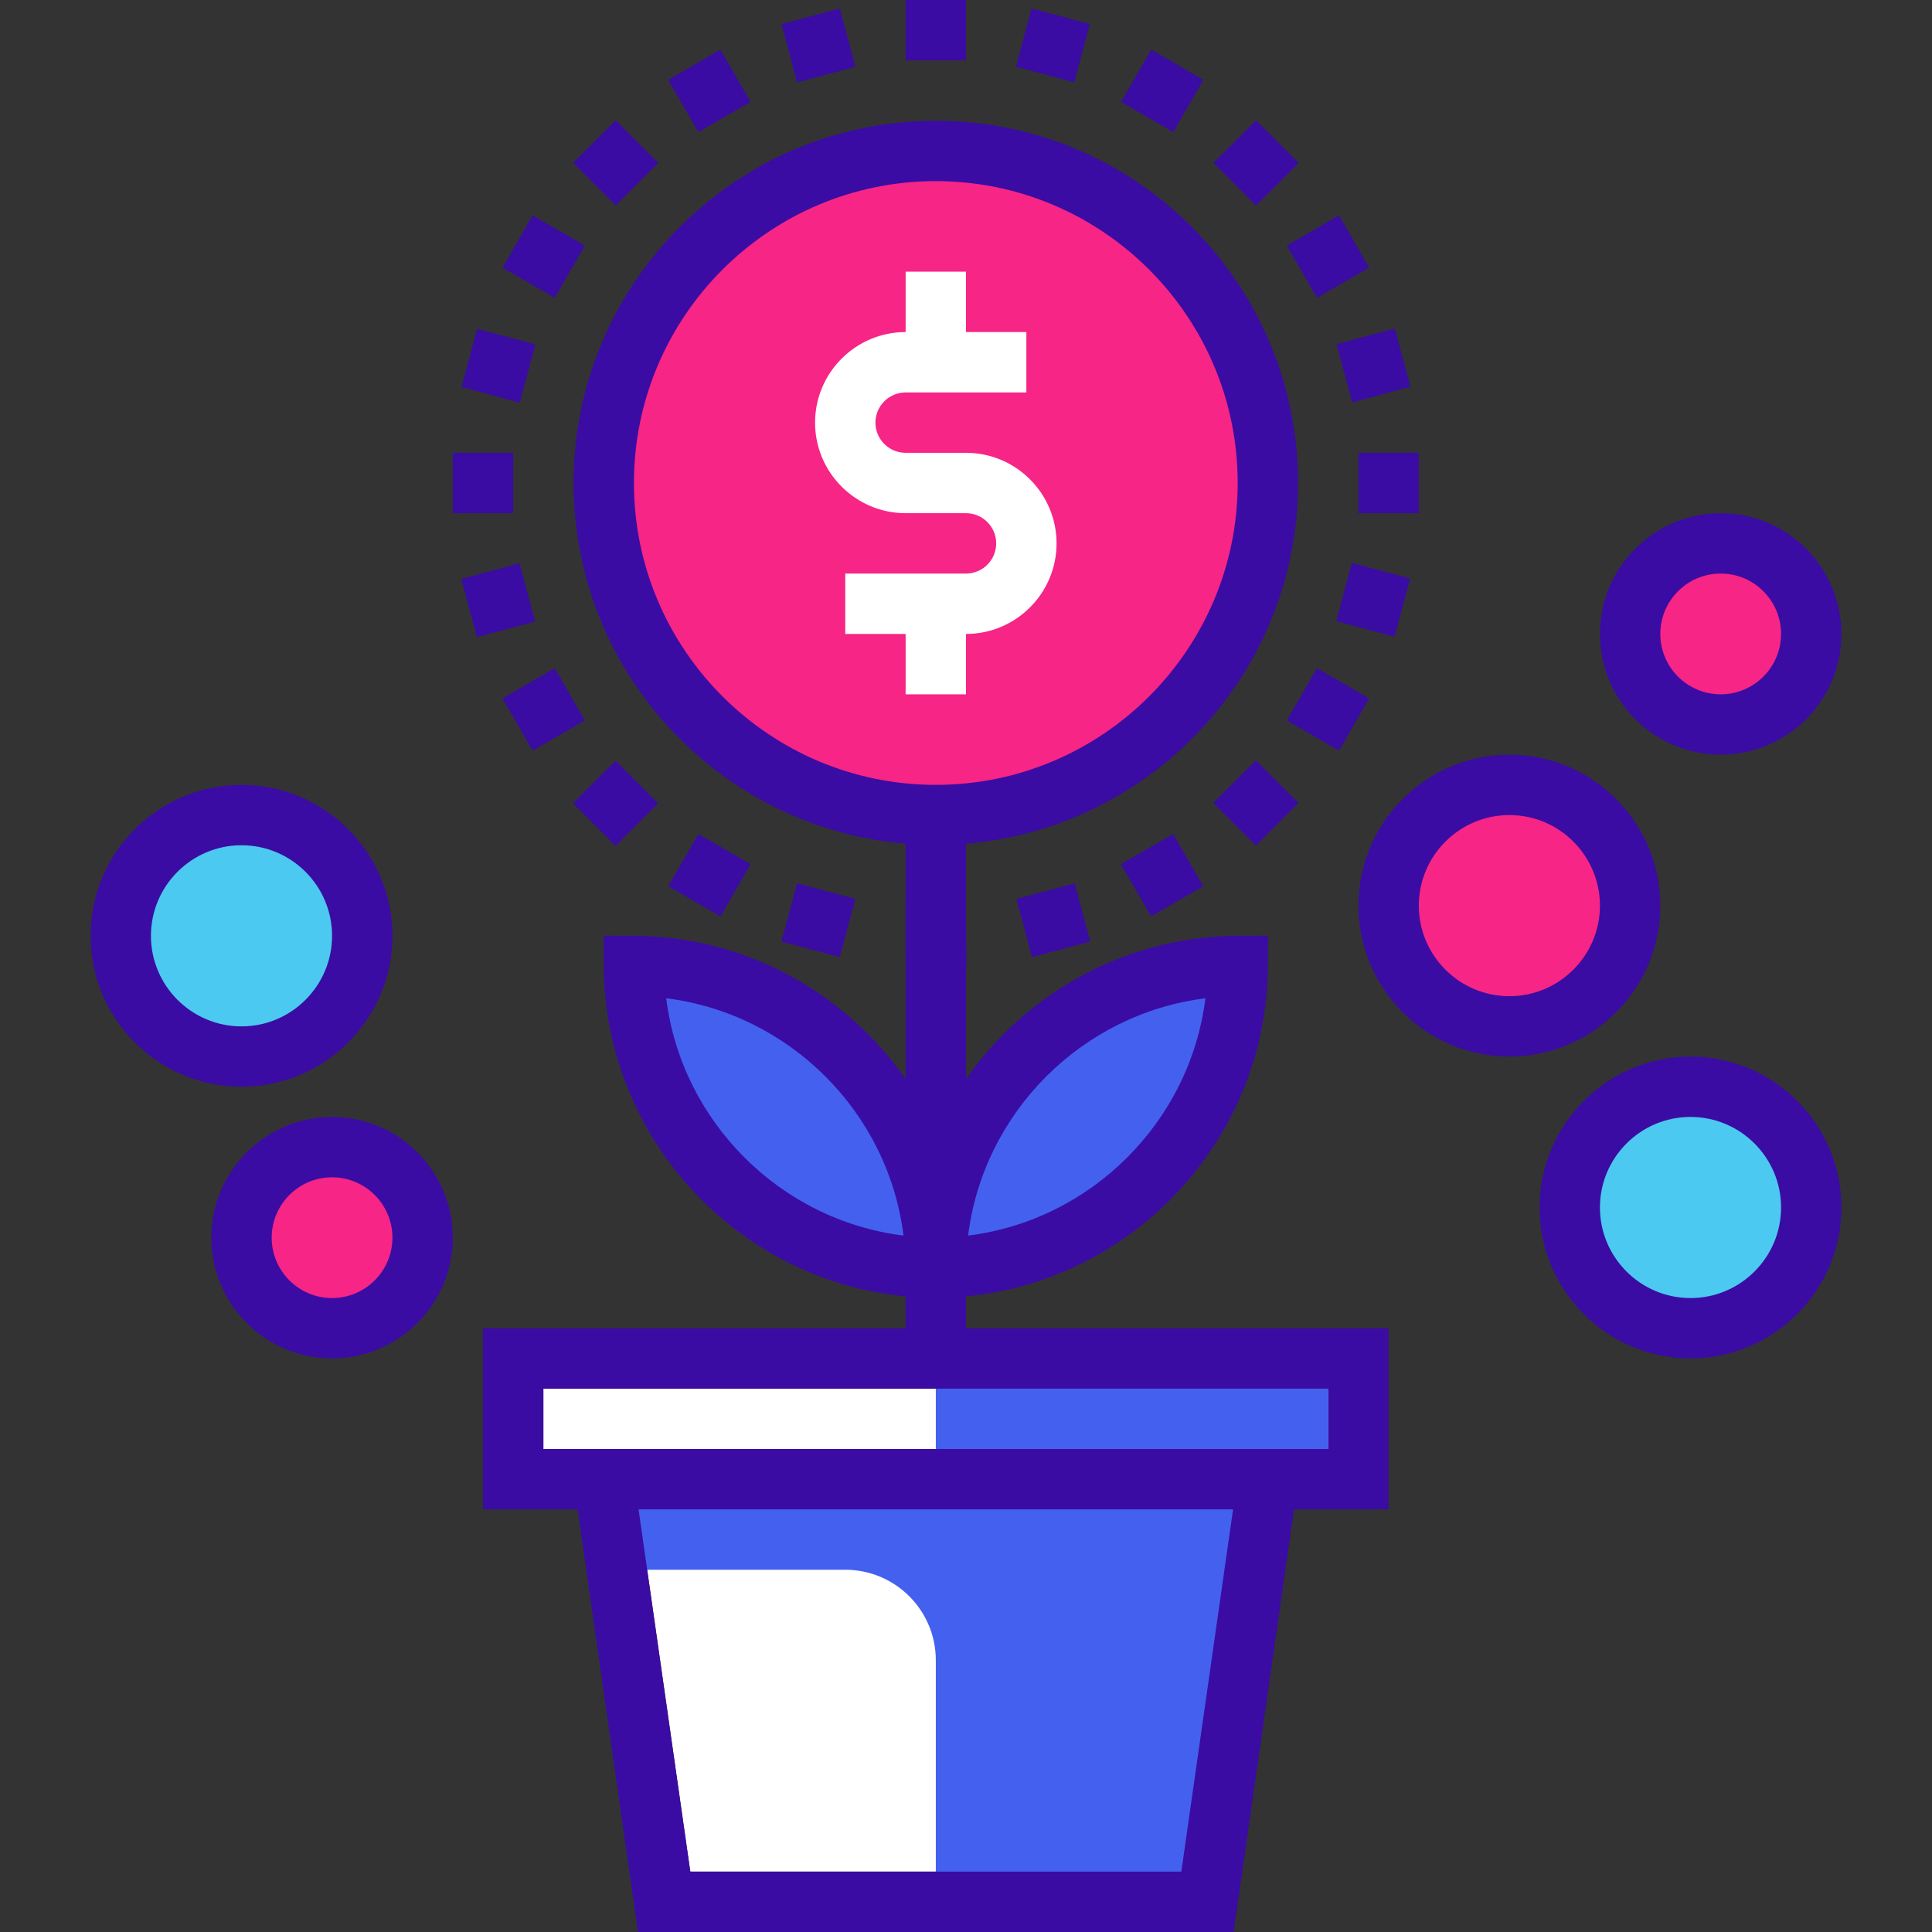<?xml version="1.0" encoding="UTF-8" standalone="no"?>
<!-- Uploaded to: SVG Repo, www.svgrepo.com, Generator: SVG Repo Mixer Tools -->

<svg
   version="1.1"
   id="Layer_1"
   viewBox="0 0 512 512"
   xml:space="preserve"
   sodipodi:docname="growth5.svg"
   inkscape:version="1.3.2 (091e20e, 2023-11-25)"
   xmlns:inkscape="http://www.inkscape.org/namespaces/inkscape"
   xmlns:sodipodi="http://sodipodi.sourceforge.net/DTD/sodipodi-0.dtd"
   xmlns="http://www.w3.org/2000/svg"
   xmlns:svg="http://www.w3.org/2000/svg"><rect x="0" y="0" width="512" height="512" fill="#333333" stroke="none"/><defs
   id="defs38" /><sodipodi:namedview
   id="namedview38"
   pagecolor="#ffffff"
   bordercolor="#000000"
   borderopacity="0.25"
   inkscape:showpageshadow="2"
   inkscape:pageopacity="0.0"
   inkscape:pagecheckerboard="0"
   inkscape:deskcolor="#d1d1d1"
   inkscape:zoom="0.87509781"
   inkscape:cx="205.11993"
   inkscape:cy="233.1168"
   inkscape:window-width="1400"
   inkscape:window-height="663"
   inkscape:window-x="-9"
   inkscape:window-y="140"
   inkscape:window-maximized="0"
   inkscape:current-layer="Layer_1" />
<g
   id="g2">
	<polygon
   style="fill:#FFFFFF;"
   points="313.064,496 182.936,496 169.224,400 326.776,400  "
   id="polygon1" />
	<polygon
   style="fill:#FFFFFF;"
   points="352,368 352,384 345.224,384 150.776,384 144,384 144,368  "
   id="polygon2" />
</g>
<g
   id="g3">
	<path
   style="fill:#4361ee;fill-opacity:1"
   d="M248,392h-88l8,24h56c13.256,0,24,10.744,24,24v64h72l16-112H248z"
   id="path2" />
	<rect
   x="248"
   y="368"
   style="fill:#4361ee;fill-opacity:1"
   width="104"
   height="16"
   id="rect2" />
</g>
<g
   id="g8">
	<circle
   style="fill:#f72585;fill-opacity:1"
   cx="400"
   cy="240"
   r="32"
   id="circle3" />
	<circle
   style="fill:#4cc9f0;fill-opacity:1"
   cx="448"
   cy="320"
   r="32"
   id="circle4" />
	<circle
   style="fill:#4cc9f0;fill-opacity:1"
   cx="64"
   cy="248"
   r="32"
   id="circle5" />
	<circle
   style="fill:#f72585;fill-opacity:1"
   cx="456"
   cy="168"
   r="24"
   id="circle6" />
	<circle
   style="fill:#f72585;fill-opacity:1"
   cx="88"
   cy="328"
   r="24"
   id="circle7" />
	<circle
   style="fill:#f72585;fill-opacity:1"
   cx="248"
   cy="128"
   r="88"
   id="circle8" />
</g>
<g
   id="g9">
	<path
   style="fill:#4361ee;fill-opacity:1"
   d="M248,336c44.096-0.216,79.784-35.904,80-80C283.904,256.216,248.216,291.904,248,336z"
   id="path8" />
	<path
   style="fill:#4361ee;fill-opacity:1"
   d="M168,256c0.216,44.096,35.904,79.784,80,80C247.784,291.904,212.096,256.216,168,256z"
   id="path9" />
</g>
<g
   id="g38">
	<path
   style="fill:#ffffff"
   d="M256,184v-16c13.232,0,24-10.768,24-24s-10.768-24-24-24h-16c-4.408,0-8-3.592-8-8s3.592-8,8-8h16   h16V88h-16V72h-16v16c-13.232,0-24,10.768-24,24s10.768,24,24,24h16c4.408,0,8,3.592,8,8s-3.592,8-8,8h-16h-16v16h16v16H256z"
   id="path10" />
	<path
   style="fill:#3a0ca3;fill-opacity:1"
   d="M256,344.04h0.04v-0.48c44.544-4.272,79.744-41.952,79.96-87.52l0.04-8.08l-8.08,0.04   c-29.696,0.144-56.016,15.168-71.96,37.928V256h0.12L256,243.6v-20.008c49.192-4.088,88-45.36,88-95.592c0-52.936-43.064-96-96-96   s-96,43.064-96,96c0,50.232,38.808,91.504,88,95.592V240h-0.032L240,256v29.928c-15.944-22.76-42.264-37.784-71.96-37.928   l-8.08-0.04l0.04,8.08c0.224,45.568,35.416,83.248,79.96,87.52v0.48H240V352H128v48h25.064l16,112h157.872l16-112H368v-48H256   V344.04z M319.448,264.552c-4.08,32.696-30.192,58.816-62.888,62.888C260.632,294.752,286.752,268.632,319.448,264.552z    M176.552,264.552c32.696,4.08,58.816,30.192,62.888,62.888C206.752,323.368,180.632,297.248,176.552,264.552z M168,128   c0-44.112,35.888-80,80-80s80,35.888,80,80s-35.888,80-80,80S168,172.112,168,128z M313.064,496H182.936l-13.712-96h157.552   L313.064,496z M352,368v16h-6.776H150.776H144v-16H352z"
   id="path11" />
	<path
   style="fill:#3a0ca3;fill-opacity:1"
   d="M440,240c0-22.056-17.944-40-40-40s-40,17.944-40,40s17.944,40,40,40S440,262.056,440,240z M400,264   c-13.232,0-24-10.768-24-24s10.768-24,24-24s24,10.768,24,24S413.232,264,400,264z"
   id="path12" />
	<path
   style="fill:#3a0ca3;fill-opacity:1"
   d="M448,280c-22.056,0-40,17.944-40,40s17.944,40,40,40s40-17.944,40-40S470.056,280,448,280z M448,344   c-13.232,0-24-10.768-24-24s10.768-24,24-24s24,10.768,24,24S461.232,344,448,344z"
   id="path13" />
	<path
   style="fill:#3a0ca3;fill-opacity:1"
   d="M104,248c0-22.056-17.944-40-40-40s-40,17.944-40,40s17.944,40,40,40S104,270.056,104,248z M40,248   c0-13.232,10.768-24,24-24s24,10.768,24,24s-10.768,24-24,24S40,261.232,40,248z"
   id="path14" />
	<path
   style="fill:#3a0ca3;fill-opacity:1"
   d="M456,200c17.648,0,32-14.352,32-32s-14.352-32-32-32s-32,14.352-32,32S438.352,200,456,200z    M456,152c8.824,0,16,7.176,16,16s-7.176,16-16,16s-16-7.176-16-16S447.176,152,456,152z"
   id="path15" />
	<path
   style="fill:#3a0ca3;fill-opacity:1"
   d="M88,296c-17.648,0-32,14.352-32,32s14.352,32,32,32s32-14.352,32-32S105.648,296,88,296z M88,344   c-8.824,0-16-7.176-16-16s7.176-16,16-16s16,7.176,16,16S96.824,344,88,344z"
   id="path16" />
	<rect
   x="360"
   y="120"
   style="fill:#3a0ca3;fill-opacity:1"
   width="16"
   height="16"
   id="rect16" />
	<rect
   x="120"
   y="120"
   style="fill:#3a0ca3;fill-opacity:1"
   width="16"
   height="16"
   id="rect17" />
	
		<rect
   x="355.946"
   y="88.916"
   transform="matrix(0.966 -0.259 0.259 0.966 -12.682 97.494)"
   style="fill:#3a0ca3;fill-opacity:1"
   width="16"
   height="16"
   id="rect18" />
	
		<rect
   x="124.078"
   y="151.051"
   transform="matrix(-0.966 0.259 -0.259 -0.966 300.819 278.5)"
   style="fill:#3a0ca3;fill-opacity:1"
   width="16"
   height="16"
   id="rect19" />
	
		<rect
   x="343.941"
   y="60"
   transform="matrix(0.866 -0.5 0.5 0.866 13.153 185.085)"
   style="fill:#3a0ca3;fill-opacity:1"
   width="16"
   height="16"
   id="rect20" />
	
		<rect
   x="136.072"
   y="180.011"
   transform="matrix(0.5 0.866 -0.866 0.5 234.855 -30.766)"
   style="fill:#3a0ca3;fill-opacity:1"
   width="16"
   height="16"
   id="rect21" />
	
		<rect
   x="324.845"
   y="35.147"
   transform="matrix(-0.707 -0.707 0.707 -0.707 537.692 309.014)"
   style="fill:#3a0ca3;fill-opacity:1"
   width="16"
   height="16"
   id="rect22" />
	
		<rect
   x="155.142"
   y="204.851"
   transform="matrix(-0.707 -0.707 0.707 -0.707 127.993 478.719)"
   style="fill:#3a0ca3;fill-opacity:1"
   width="16"
   height="16"
   id="rect23" />
	
		<rect
   x="299.992"
   y="16.077"
   transform="matrix(-0.866 -0.5 0.5 -0.866 562.68 198.928)"
   style="fill:#3a0ca3;fill-opacity:1"
   width="16"
   height="16"
   id="rect24" />
	
		<rect
   x="179.995"
   y="223.936"
   transform="matrix(-0.5 0.866 -0.866 -0.5 482.855 185.1)"
   style="fill:#3a0ca3;fill-opacity:1"
   width="16"
   height="16"
   id="rect25" />
	
		<rect
   x="271.046"
   y="4.085"
   transform="matrix(-0.966 -0.259 0.259 -0.966 545.457 95.976)"
   style="fill:#3a0ca3;fill-opacity:1"
   width="16"
   height="16"
   id="rect26" />
	
		<rect
   x="208.941"
   y="235.897"
   transform="matrix(-0.259 0.966 -0.966 -0.259 508.673 97.469)"
   style="fill:#3a0ca3;fill-opacity:1"
   width="16"
   height="16"
   id="rect27" />
	<rect
   x="240"
   style="fill:#3a0ca3;fill-opacity:1"
   width="16"
   height="16"
   id="rect28" />
	
		<rect
   x="208.942"
   y="4.069"
   transform="matrix(-0.259 -0.966 0.966 -0.259 261.431 224.743)"
   style="fill:#3a0ca3;fill-opacity:1"
   width="16"
   height="16"
   id="rect29" />
	
		<rect
   x="271.077"
   y="235.91"
   transform="matrix(0.966 -0.259 0.259 0.966 -53.617 80.538)"
   style="fill:#3a0ca3;fill-opacity:1"
   width="16"
   height="16"
   id="rect30" />
	
		<rect
   x="179.995"
   y="16.072"
   transform="matrix(-0.5 -0.866 0.866 -0.5 261.147 198.915)"
   style="fill:#3a0ca3;fill-opacity:1"
   width="16"
   height="16"
   id="rect31" />
	
		<rect
   x="299.963"
   y="223.936"
   transform="matrix(0.5 0.866 -0.866 0.5 354.839 -150.736)"
   style="fill:#3a0ca3;fill-opacity:1"
   width="16"
   height="16"
   id="rect32" />
	
		<rect
   x="155.146"
   y="35.144"
   transform="matrix(-0.707 -0.707 0.707 -0.707 248 189.012)"
   style="fill:#3a0ca3;fill-opacity:1"
   width="16"
   height="16"
   id="rect33" />
	
		<rect
   x="324.839"
   y="204.858"
   transform="matrix(0.707 0.707 -0.707 0.707 247.999 -173.008)"
   style="fill:#3a0ca3;fill-opacity:1"
   width="16"
   height="16"
   id="rect34" />
	
		<rect
   x="136.077"
   y="60"
   transform="matrix(-0.866 -0.5 0.5 -0.866 234.85 198.929)"
   style="fill:#3a0ca3;fill-opacity:1"
   width="16"
   height="16"
   id="rect35" />
	
		<rect
   x="343.915"
   y="179.992"
   transform="matrix(-0.866 -0.5 0.5 -0.866 562.682 526.758)"
   style="fill:#3a0ca3;fill-opacity:1"
   width="16"
   height="16"
   id="rect36" />
	
		<rect
   x="124.085"
   y="88.955"
   transform="matrix(-0.966 -0.259 0.259 -0.966 234.577 224.791)"
   style="fill:#3a0ca3;fill-opacity:1"
   width="16"
   height="16"
   id="rect37" />
	
		<rect
   x="355.91"
   y="151.042"
   transform="matrix(-0.966 -0.259 0.259 -0.966 674.259 406.847)"
   style="fill:#3a0ca3;fill-opacity:1"
   width="16"
   height="16"
   id="rect38" />
</g>
</svg>

